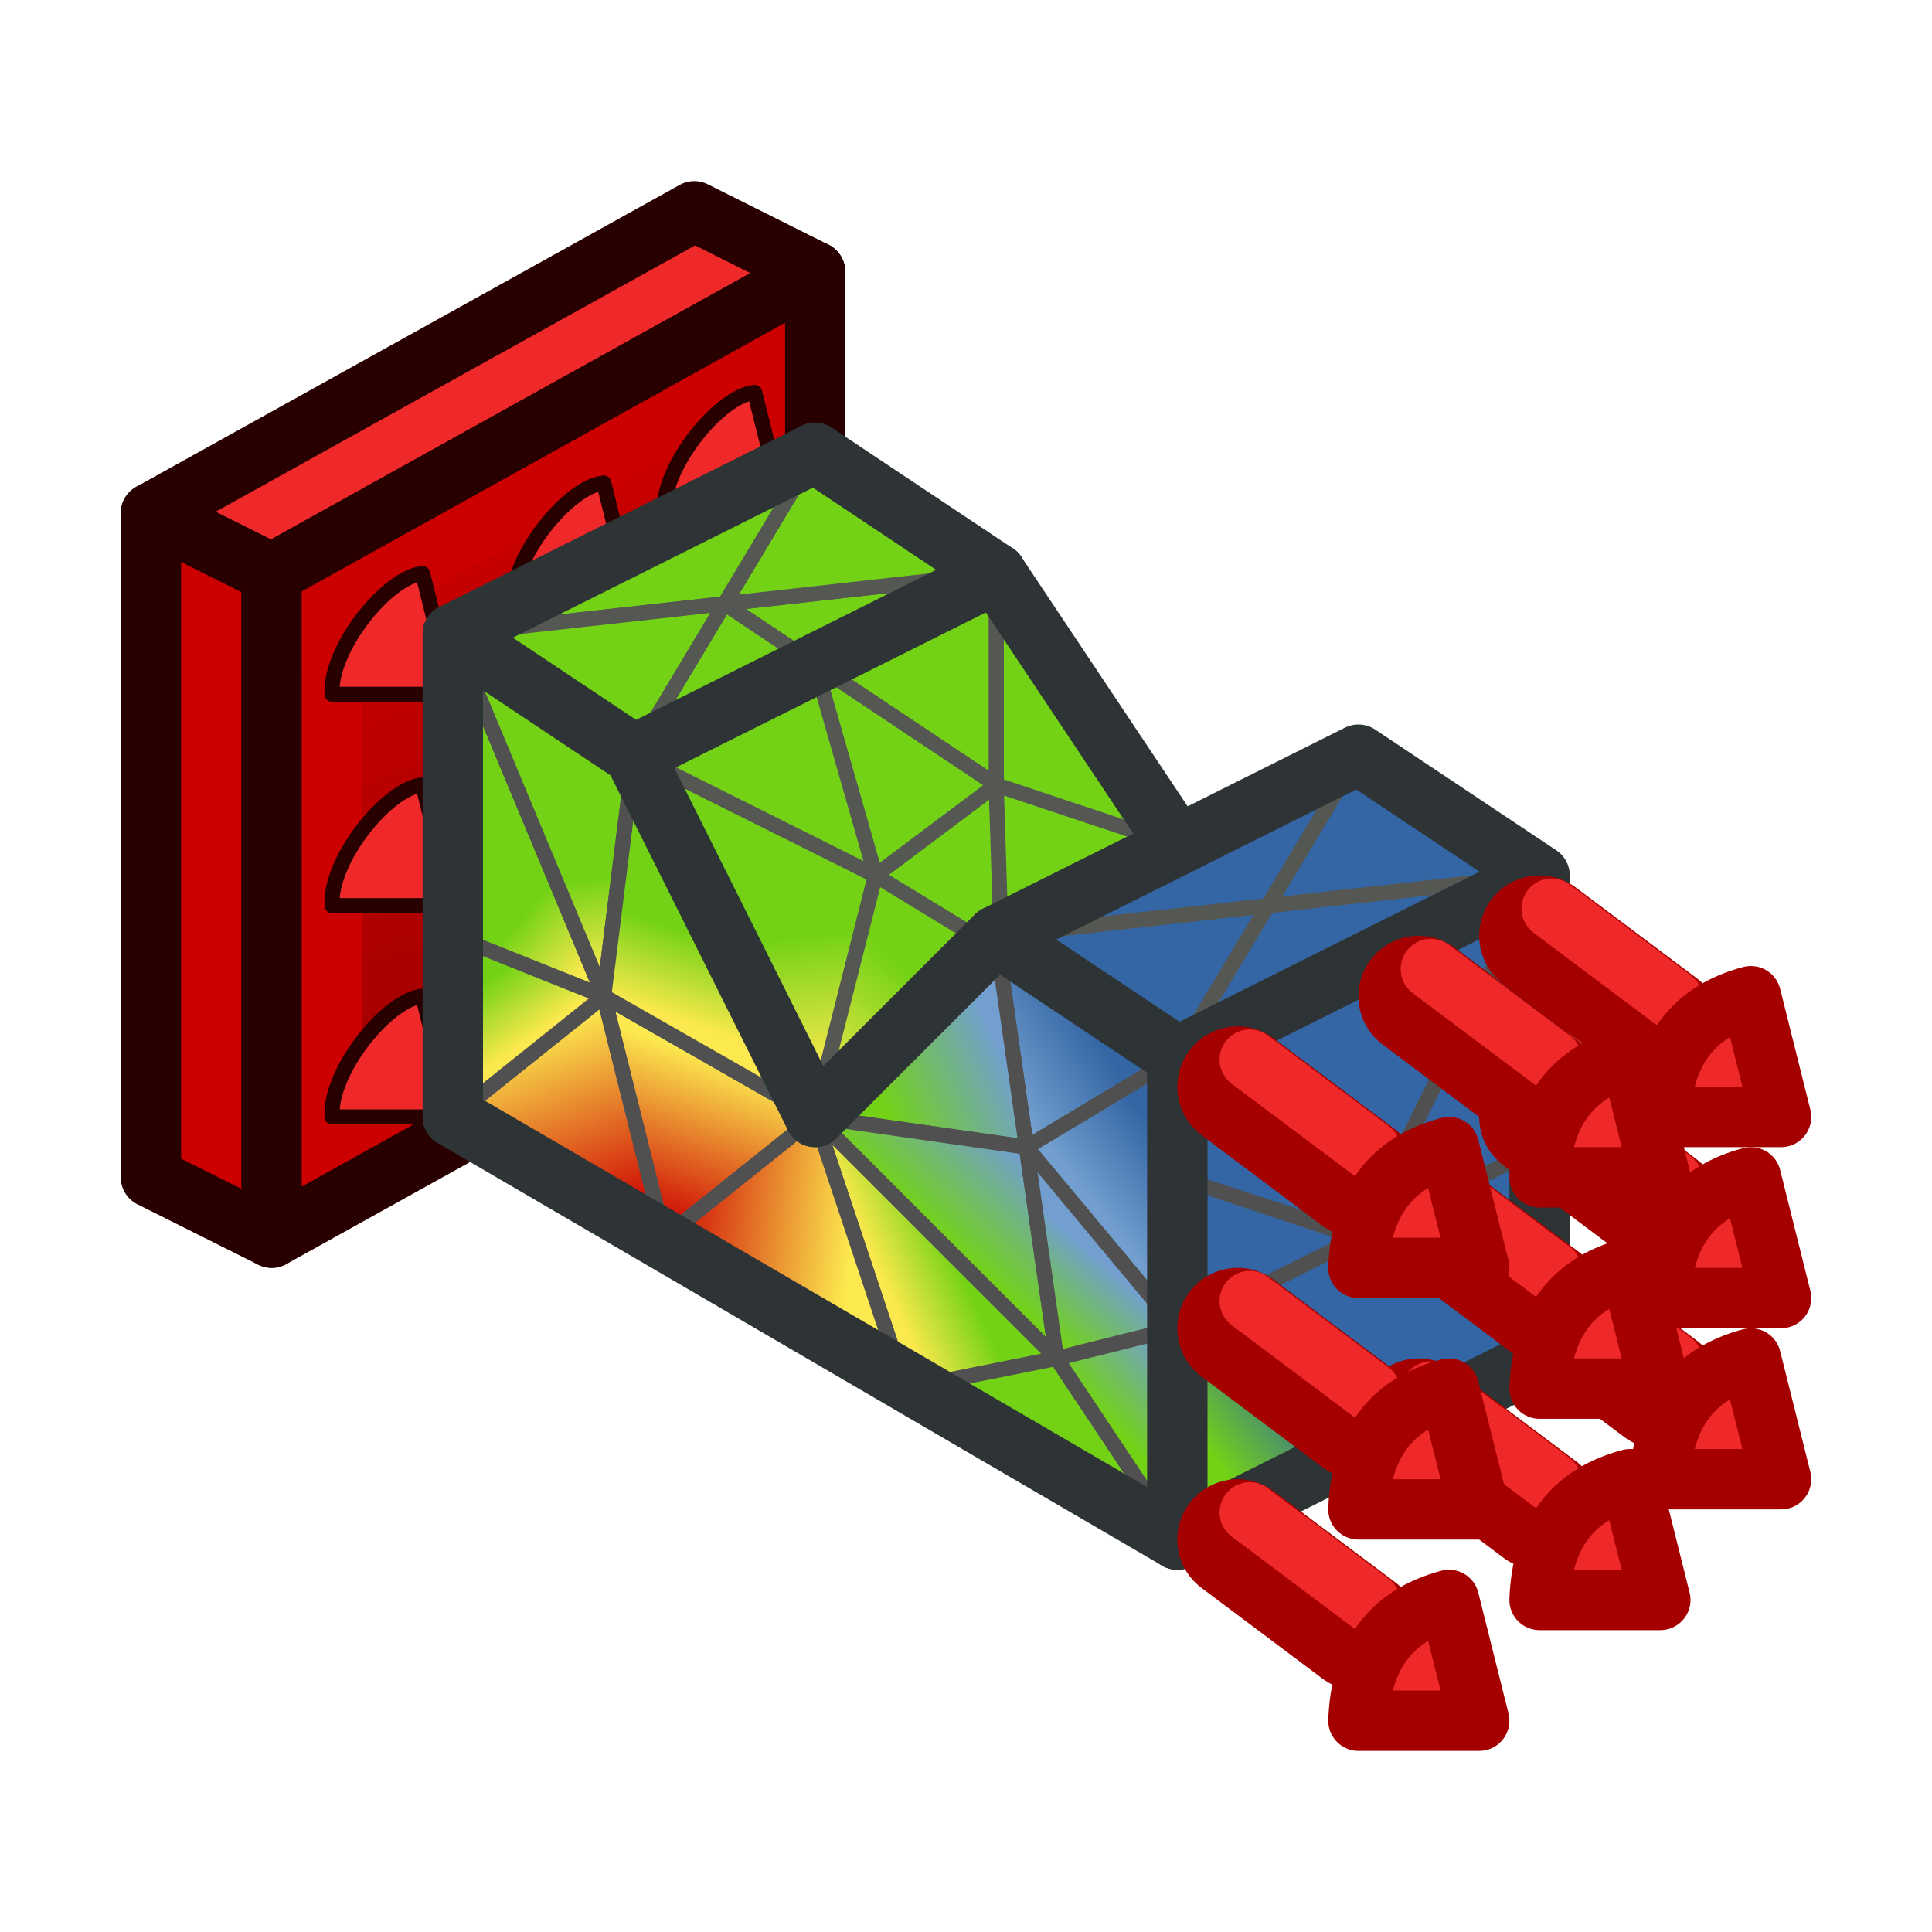 <?xml version="1.0" encoding="UTF-8" standalone="no"?>
<!-- Created with Inkscape (http://www.inkscape.org/) -->
<svg xmlns:dc="http://purl.org/dc/elements/1.1/" xmlns:cc="http://creativecommons.org/ns#" xmlns:rdf="http://www.w3.org/1999/02/22-rdf-syntax-ns#" xmlns:svg="http://www.w3.org/2000/svg" xmlns="http://www.w3.org/2000/svg" xmlns:xlink="http://www.w3.org/1999/xlink" xmlns:sodipodi="http://sodipodi.sourceforge.net/DTD/sodipodi-0.dtd" xmlns:inkscape="http://www.inkscape.org/namespaces/inkscape" width="64px" height="64px" id="svg2816" version="1.1" inkscape:version="0.48.5 r10040" sodipodi:docname="preferences-fem.svg">
  <defs id="defs2818">
    <linearGradient inkscape:collect="always" id="linearGradient4114">
      <stop style="stop-color:#a40000;stop-opacity:1;" offset="0" id="stop4116"/>
      <stop style="stop-color:#cc0000;stop-opacity:1" offset="1" id="stop4118"/>
    </linearGradient>
    <linearGradient id="linearGradient3330" inkscape:collect="always">
      <stop id="stop3332" offset="0" style="stop-color:#729fcf;stop-opacity:1"/>
      <stop id="stop3334" offset="1" style="stop-color:#3465a4;stop-opacity:1"/>
    </linearGradient>
    <linearGradient inkscape:collect="always" id="linearGradient3324">
      <stop style="stop-color:#fce94f;stop-opacity:1" offset="0" id="stop3326"/>
      <stop style="stop-color:#73d216;stop-opacity:1" offset="1" id="stop3328"/>
    </linearGradient>
    <linearGradient inkscape:collect="always" id="linearGradient3318">
      <stop style="stop-color:#fce94f;stop-opacity:1" offset="0" id="stop3320"/>
      <stop style="stop-color:#73d216;stop-opacity:1" offset="1" id="stop3322"/>
    </linearGradient>
    <linearGradient inkscape:collect="always" id="linearGradient3312">
      <stop style="stop-color:#fce94f;stop-opacity:1" offset="0" id="stop3314"/>
      <stop style="stop-color:#73d216;stop-opacity:1" offset="1" id="stop3316"/>
    </linearGradient>
    <linearGradient inkscape:collect="always" id="linearGradient3306">
      <stop style="stop-color:#fce94f;stop-opacity:1" offset="0" id="stop3308"/>
      <stop style="stop-color:#73d216;stop-opacity:1" offset="1" id="stop3310"/>
    </linearGradient>
    <linearGradient inkscape:collect="always" id="linearGradient3300">
      <stop style="stop-color:#fce94f;stop-opacity:1" offset="0" id="stop3302"/>
      <stop style="stop-color:#73d216;stop-opacity:1" offset="1" id="stop3304"/>
    </linearGradient>
    <linearGradient inkscape:collect="always" id="linearGradient3294">
      <stop style="stop-color:#73d216;stop-opacity:1" offset="0" id="stop3296"/>
      <stop style="stop-color:#729fcf;stop-opacity:1" offset="1" id="stop3298"/>
    </linearGradient>
    <linearGradient inkscape:collect="always" id="linearGradient3288">
      <stop style="stop-color:#73d216;stop-opacity:1" offset="0" id="stop3290"/>
      <stop style="stop-color:#729fcf;stop-opacity:1" offset="1" id="stop3292"/>
    </linearGradient>
    <linearGradient inkscape:collect="always" id="linearGradient3282">
      <stop style="stop-color:#73d216;stop-opacity:1" offset="0" id="stop3284"/>
      <stop style="stop-color:#729fcf;stop-opacity:1" offset="1" id="stop3286"/>
    </linearGradient>
    <linearGradient inkscape:collect="always" id="linearGradient3276">
      <stop style="stop-color:#cc0000;stop-opacity:1" offset="0" id="stop3278"/>
      <stop style="stop-color:#fce94f;stop-opacity:1" offset="1" id="stop3280"/>
    </linearGradient>
    <linearGradient inkscape:collect="always" id="linearGradient3270">
      <stop style="stop-color:#cc0000;stop-opacity:1" offset="0" id="stop3272"/>
      <stop style="stop-color:#fce94f;stop-opacity:1" offset="1" id="stop3274"/>
    </linearGradient>
    <linearGradient inkscape:collect="always" id="linearGradient5722">
      <stop style="stop-color:#73d216;stop-opacity:1" offset="0" id="stop5724"/>
      <stop style="stop-color:#3465a4;stop-opacity:1" offset="1" id="stop5726"/>
    </linearGradient>
    <linearGradient id="linearGradient5676" inkscape:collect="always">
      <stop id="stop5678" offset="0" style="stop-color:#fce94f;stop-opacity:1"/>
      <stop id="stop5680" offset="1" style="stop-color:#73d216;stop-opacity:1"/>
    </linearGradient>
    <linearGradient inkscape:collect="always" id="linearGradient5652">
      <stop style="stop-color:#fce94f;stop-opacity:1" offset="0" id="stop5654"/>
      <stop style="stop-color:#73d216;stop-opacity:1" offset="1" id="stop5656"/>
    </linearGradient>
    <linearGradient id="linearGradient5646" inkscape:collect="always">
      <stop id="stop5648" offset="0" style="stop-color:#cc0000;stop-opacity:1"/>
      <stop id="stop5650" offset="1" style="stop-color:#fce94f;stop-opacity:1"/>
    </linearGradient>
    <linearGradient inkscape:collect="always" id="linearGradient5606">
      <stop style="stop-color:#729fcf;stop-opacity:1" offset="0" id="stop5608"/>
      <stop style="stop-color:#3465a4;stop-opacity:1" offset="1" id="stop5610"/>
    </linearGradient>
    <linearGradient id="linearGradient5576" inkscape:collect="always">
      <stop id="stop5578" offset="0" style="stop-color:#73d216;stop-opacity:1"/>
      <stop id="stop5580" offset="1" style="stop-color:#729fcf;stop-opacity:1"/>
    </linearGradient>
    <linearGradient inkscape:collect="always" id="linearGradient2269">
      <stop style="stop-color:#000000;stop-opacity:1;" offset="0" id="stop5538"/>
      <stop style="stop-color:#000000;stop-opacity:0;" offset="1" id="stop5540"/>
    </linearGradient>
    <radialGradient r="18.062" fy="41.625" fx="25.188" cy="41.625" cx="25.188" gradientTransform="matrix(1.199,0,0,0.187,9.603,47.497)" gradientUnits="userSpaceOnUse" id="radialGradient3049" xlink:href="#linearGradient2269" inkscape:collect="always"/>
    <linearGradient inkscape:collect="always" xlink:href="#linearGradient3276" id="linearGradient5550" x1="19.728" y1="38.574" x2="21.638" y2="33.098" gradientUnits="userSpaceOnUse" gradientTransform="translate(2,2)"/>
    <linearGradient inkscape:collect="always" xlink:href="#linearGradient3270" id="linearGradient5558" x1="19.145" y1="38.214" x2="16.814" y2="31.731" gradientUnits="userSpaceOnUse" gradientTransform="translate(2,2)"/>
    <linearGradient inkscape:collect="always" xlink:href="#linearGradient5646" id="linearGradient5566" x1="19.882" y1="38.503" x2="26.189" y2="39.197" gradientUnits="userSpaceOnUse" gradientTransform="translate(2,2)"/>
    <linearGradient inkscape:collect="always" xlink:href="#linearGradient3294" id="linearGradient5574" x1="29.108" y1="38.921" x2="31.673" y2="36.145" gradientUnits="userSpaceOnUse" gradientTransform="translate(2,2)"/>
    <linearGradient inkscape:collect="always" xlink:href="#linearGradient3288" id="linearGradient5588" x1="32.312" y1="41.79" x2="34.24" y2="39.562" gradientUnits="userSpaceOnUse" gradientTransform="translate(2,2)"/>
    <linearGradient inkscape:collect="always" xlink:href="#linearGradient3282" id="linearGradient5596" x1="34.102" y1="44.437" x2="36.356" y2="42.322" gradientUnits="userSpaceOnUse" gradientTransform="translate(2,2)"/>
    <linearGradient inkscape:collect="always" xlink:href="#linearGradient5576" id="linearGradient5604" x1="27.346" y1="34.844" x2="31.261" y2="32.981" gradientUnits="userSpaceOnUse" gradientTransform="translate(2,2)"/>
    <linearGradient inkscape:collect="always" xlink:href="#linearGradient5606" id="linearGradient5612" x1="31.98" y1="35.084" x2="34.97" y2="33.275" gradientUnits="userSpaceOnUse" gradientTransform="translate(2,2)"/>
    <linearGradient inkscape:collect="always" xlink:href="#linearGradient3330" id="linearGradient5620" x1="33.611" y1="37.152" x2="36.116" y2="35.176" gradientUnits="userSpaceOnUse" gradientTransform="translate(2,2)"/>
    <linearGradient inkscape:collect="always" xlink:href="#linearGradient5652" id="linearGradient5658" x1="27.154" y1="40.265" x2="29.433" y2="39.228" gradientUnits="userSpaceOnUse" gradientTransform="translate(2,2)"/>
    <linearGradient inkscape:collect="always" xlink:href="#linearGradient3300" id="linearGradient5666" x1="19.642" y1="31.542" x2="20.563" y2="28.802" gradientUnits="userSpaceOnUse" gradientTransform="translate(2,2)"/>
    <linearGradient inkscape:collect="always" xlink:href="#linearGradient3312" id="linearGradient5674" x1="17.049" y1="30.557" x2="15.03" y2="28.667" gradientUnits="userSpaceOnUse" gradientTransform="translate(2,2)"/>
    <linearGradient inkscape:collect="always" xlink:href="#linearGradient3318" id="linearGradient5688" x1="15.842" y1="32.224" x2="14.456" y2="30.274" gradientUnits="userSpaceOnUse" gradientTransform="translate(2,2)"/>
    <linearGradient inkscape:collect="always" xlink:href="#linearGradient3306" id="linearGradient5696" x1="17.667" y1="30.244" x2="17.149" y2="27.201" gradientUnits="userSpaceOnUse" gradientTransform="translate(2,2)"/>
    <linearGradient inkscape:collect="always" xlink:href="#linearGradient5676" id="linearGradient5704" x1="24.721" y1="33.487" x2="24.214" y2="29.059" gradientUnits="userSpaceOnUse" gradientTransform="translate(2,2)"/>
    <linearGradient inkscape:collect="always" xlink:href="#linearGradient3324" id="linearGradient5712" x1="24.753" y1="33.891" x2="28.001" y2="30.133" gradientUnits="userSpaceOnUse" gradientTransform="translate(2,2)"/>
    <linearGradient inkscape:collect="always" xlink:href="#linearGradient5722" id="linearGradient5720" x1="37.336" y1="45.2" x2="40.382" y2="42.78" gradientUnits="userSpaceOnUse" gradientTransform="translate(2,2)"/>
    <linearGradient inkscape:collect="always" xlink:href="#linearGradient4114" id="linearGradient4120" x1="-46" y1="30" x2="-52" y2="14" gradientUnits="userSpaceOnUse" gradientTransform="translate(68,2)"/>
  </defs>
  <sodipodi:namedview id="base" pagecolor="#ffffff" bordercolor="#666666" borderopacity="1.0" inkscape:pageopacity="0.0" inkscape:pageshadow="2" inkscape:zoom="5.412863" inkscape:cx="-0.35072384" inkscape:cy="36.567778" inkscape:current-layer="layer1" showgrid="true" inkscape:document-units="px" inkscape:grid-bbox="true" inkscape:window-width="1600" inkscape:window-height="837" inkscape:window-x="0" inkscape:window-y="27" inkscape:window-maximized="1">
    <inkscape:grid empspacing="2" visible="true" enabled="true" snapvisiblegridlinesonly="true" type="xygrid" id="grid3336"/>
  </sodipodi:namedview>
  <g id="layer1" inkscape:label="Layer 1" inkscape:groupmode="layer" style="display:inline">
    <g inkscape:groupmode="layer" id="layer2" inkscape:label="Plate" style="display:inline">
      <path style="fill:#ef2929;stroke:#280000;stroke-width:2;stroke-linecap:butt;stroke-linejoin:round;stroke-opacity:1" d="M 5,17 9,19 27,9 23,7 z" id="path4106" inkscape:connector-curvature="0"/>
      <path style="fill:#cc0000;stroke:#280000;stroke-width:2;stroke-linecap:butt;stroke-linejoin:round;stroke-opacity:1" d="M 5,17 9,19 9,41 5,39 z" id="path4108" inkscape:connector-curvature="0"/>
      <path style="fill:url(#linearGradient4120);fill-opacity:1;stroke:#280000;stroke-width:2;stroke-linecap:butt;stroke-linejoin:round;stroke-opacity:1" d="M 9,41 27,31 27,9 9,19 z" id="path4110" inkscape:connector-curvature="0"/>
      <path style="fill:none;stroke:#cc0000;stroke-width:2;stroke-linecap:butt;stroke-linejoin:miter;stroke-opacity:1" d="m 11,20.2 14,-7.8 0,17.4 -14,7.8 z" id="path4112" inkscape:connector-curvature="0" sodipodi:nodetypes="ccccc"/>
      <path style="fill:#ef2929;stroke:#280000;stroke-width:0.5;stroke-linecap:butt;stroke-linejoin:round;stroke-opacity:1" d="m 14,19 1,4 -4,0 c -0.089,-1.526 1.837,-3.898 3,-4 z" id="path4122" inkscape:connector-curvature="0" sodipodi:nodetypes="cccc"/>
      <path style="fill:#ef2929;stroke:#280000;stroke-width:0.5;stroke-linecap:butt;stroke-linejoin:round;stroke-opacity:1;display:inline" d="m 20,16 1,4 -4,0 c -0.089,-1.526 1.837,-3.898 3,-4 z" id="path4122-3" inkscape:connector-curvature="0" sodipodi:nodetypes="cccc"/>
      <path style="fill:#ef2929;stroke:#280000;stroke-width:0.5;stroke-linecap:butt;stroke-linejoin:round;stroke-opacity:1;display:inline" d="m 25,13 1,4 -4,0 c -0.089,-1.526 1.837,-3.898 3,-4 z" id="path4122-6" inkscape:connector-curvature="0" sodipodi:nodetypes="cccc"/>
      <path style="fill:#ef2929;stroke:#280000;stroke-width:0.5;stroke-linecap:butt;stroke-linejoin:round;stroke-opacity:1;display:inline" d="m 14,26 1,4 -4,0 c -0.089,-1.526 1.837,-3.898 3,-4 z" id="path4122-7" inkscape:connector-curvature="0" sodipodi:nodetypes="cccc"/>
      <path style="fill:#ef2929;stroke:#280000;stroke-width:1px;stroke-linecap:butt;stroke-linejoin:round;stroke-opacity:1;display:inline" d="m 20,23 1,4 -4,0 c -0.089,-1.526 1.837,-3.898 3,-4 z" id="path4122-3-5" inkscape:connector-curvature="0" sodipodi:nodetypes="cccc"/>
      <path style="fill:#ef2929;stroke:#280000;stroke-width:1px;stroke-linecap:butt;stroke-linejoin:round;stroke-opacity:1;display:inline" d="m 25,20 1,4 -4,0 c -0.089,-1.526 1.837,-3.898 3,-4 z" id="path4122-6-3" inkscape:connector-curvature="0" sodipodi:nodetypes="cccc"/>
      <path style="fill:#ef2929;stroke:#280000;stroke-width:0.5;stroke-linecap:butt;stroke-linejoin:round;stroke-opacity:1;display:inline" d="m 14,33 1,4 -4,0 c -0.089,-1.526 1.837,-3.898 3,-4 z" id="path4122-5" inkscape:connector-curvature="0" sodipodi:nodetypes="cccc"/>
      <path style="fill:#ef2929;stroke:#280000;stroke-width:1px;stroke-linecap:butt;stroke-linejoin:round;stroke-opacity:1;display:inline" d="m 20,30 1,4 -4,0 c -0.089,-1.526 1.837,-3.898 3,-4 z" id="path4122-3-6" inkscape:connector-curvature="0" sodipodi:nodetypes="cccc"/>
      <path style="fill:#ef2929;stroke:#280000;stroke-width:1px;stroke-linecap:butt;stroke-linejoin:round;stroke-opacity:1;display:inline" d="m 25,27 1,4 -4,0 c -0.089,-1.526 1.837,-3.898 3,-4 z" id="path4122-6-2" inkscape:connector-curvature="0" sodipodi:nodetypes="cccc"/>
    </g>
    <g inkscape:groupmode="layer" id="layer4" inkscape:label="Block" style="display:inline"/>
    <g inkscape:groupmode="layer" id="layer6" inkscape:label="Stress" style="display:inline">
      <path style="color:#000000;fill:#3465a4;fill-opacity:1;fill-rule:nonzero;stroke:#555753;stroke-width:0.5;stroke-linecap:round;stroke-linejoin:round;stroke-miterlimit:4;stroke-opacity:1;stroke-dasharray:none;marker:none;visibility:visible;display:inline;overflow:visible;enable-background:accumulate" d="m 33,31 9,-1 -3,5 z" id="path4836" inkscape:connector-curvature="0" sodipodi:nodetypes="cccc"/>
      <path style="color:#000000;fill:#3465a4;fill-opacity:1;fill-rule:nonzero;stroke:#555753;stroke-width:0.5;stroke-linecap:round;stroke-linejoin:round;stroke-miterlimit:4;stroke-opacity:1;stroke-dasharray:none;marker:none;visibility:visible;display:inline;overflow:visible;enable-background:accumulate" d="m 42,30 9,-1 -12,6 z" id="path4838" inkscape:connector-curvature="0" sodipodi:nodetypes="cccc"/>
      <path style="color:#000000;fill:#3465a4;fill-opacity:1;fill-rule:nonzero;stroke:#555753;stroke-width:0.5;stroke-linecap:round;stroke-linejoin:round;stroke-miterlimit:4;stroke-opacity:1;stroke-dasharray:none;marker:none;visibility:visible;display:inline;overflow:visible;enable-background:accumulate" d="m 42,30 3,-5 6,4 z" id="path4840" inkscape:connector-curvature="0" sodipodi:nodetypes="cccc"/>
      <path style="color:#000000;fill:#3465a4;fill-opacity:1;fill-rule:nonzero;stroke:#555753;stroke-width:0.5;stroke-linecap:round;stroke-linejoin:round;stroke-miterlimit:4;stroke-opacity:1;stroke-dasharray:none;marker:none;visibility:visible;display:inline;overflow:visible;enable-background:accumulate" d="m 45,25 -3,5 -9,1 z" id="path4842" inkscape:connector-curvature="0" sodipodi:nodetypes="cccc"/>
      <path style="color:#000000;fill:#3465a4;fill-opacity:1;fill-rule:nonzero;stroke:#505050;stroke-width:0.5;stroke-linecap:round;stroke-linejoin:round;stroke-miterlimit:4;stroke-opacity:1;stroke-dasharray:none;marker:none;visibility:visible;display:inline;overflow:visible;enable-background:accumulate" d="M 39,35 51,29 45,41 z" id="path4844" inkscape:connector-curvature="0" sodipodi:nodetypes="cccc"/>
      <path style="color:#000000;fill:#3465a4;fill-opacity:1;fill-rule:nonzero;stroke:#505050;stroke-width:0.5;stroke-linecap:round;stroke-linejoin:round;stroke-miterlimit:4;stroke-opacity:1;stroke-dasharray:none;marker:none;visibility:visible;display:inline;overflow:visible;enable-background:accumulate" d="M 38.83,38.965 39,35 l 5.993,5.948 z" id="path4846" inkscape:connector-curvature="0" sodipodi:nodetypes="cccc"/>
      <path style="color:#000000;fill:url(#linearGradient5620);fill-opacity:1;fill-rule:nonzero;stroke:#505050;stroke-width:0.5;stroke-linecap:round;stroke-linejoin:round;stroke-miterlimit:4;stroke-opacity:1;stroke-dasharray:none;marker:none;visibility:visible;display:inline;overflow:visible;enable-background:accumulate" d="m 34,38 5,-3 0,9 z" id="path4848" inkscape:connector-curvature="0" sodipodi:nodetypes="cccc"/>
      <path style="color:#000000;fill:url(#linearGradient5612);fill-opacity:1;fill-rule:nonzero;stroke:#505050;stroke-width:0.5;stroke-linecap:round;stroke-linejoin:round;stroke-miterlimit:4;stroke-opacity:1;stroke-dasharray:none;marker:none;visibility:visible;display:inline;overflow:visible;enable-background:accumulate" d="m 33,31 6,4 -5,3 z" id="path4850" inkscape:connector-curvature="0" sodipodi:nodetypes="cccc"/>
      <path style="color:#000000;fill:url(#linearGradient5604);fill-opacity:1;fill-rule:nonzero;stroke:#505050;stroke-width:0.5;stroke-linecap:round;stroke-linejoin:round;stroke-miterlimit:4;stroke-opacity:1;stroke-dasharray:none;marker:none;visibility:visible;display:inline;overflow:visible;enable-background:accumulate" d="m 27,37 6,-6 1,7 z" id="path4852" inkscape:connector-curvature="0" sodipodi:nodetypes="cccc"/>
      <path style="color:#000000;fill:url(#linearGradient5574);fill-opacity:1;fill-rule:nonzero;stroke:#505050;stroke-width:0.5;stroke-linecap:round;stroke-linejoin:round;stroke-miterlimit:4;stroke-opacity:1;stroke-dasharray:none;marker:none;visibility:visible;display:inline;overflow:visible;enable-background:accumulate" d="m 27,37 7,1 1,7 z" id="path4854" inkscape:connector-curvature="0" sodipodi:nodetypes="cccc"/>
      <path style="color:#000000;fill:url(#linearGradient5588);fill-opacity:1;fill-rule:nonzero;stroke:#505050;stroke-width:0.5;stroke-linecap:round;stroke-linejoin:round;stroke-miterlimit:4;stroke-opacity:1;stroke-dasharray:none;marker:none;visibility:visible;display:inline;overflow:visible;enable-background:accumulate" d="m 34,38 5,6 -4,1 z" id="path4856" inkscape:connector-curvature="0" sodipodi:nodetypes="cccc"/>
      <path style="color:#000000;fill:url(#linearGradient5658);fill-opacity:1;fill-rule:nonzero;stroke:#505050;stroke-width:0.5;stroke-linecap:round;stroke-linejoin:round;stroke-miterlimit:4;stroke-opacity:1;stroke-dasharray:none;marker:none;visibility:visible;display:inline;overflow:visible;enable-background:accumulate" d="m 27,37 8,8 -5,1 z" id="path4858" inkscape:connector-curvature="0" sodipodi:nodetypes="cccc"/>
      <path style="color:#000000;fill:#73d216;fill-opacity:1;fill-rule:nonzero;stroke:#505050;stroke-width:0.5;stroke-linecap:round;stroke-linejoin:round;stroke-miterlimit:4;stroke-opacity:1;stroke-dasharray:none;marker:none;visibility:visible;display:inline;overflow:visible;enable-background:accumulate" d="m 30,46 5,-1 4,6 z" id="path4860" inkscape:connector-curvature="0" sodipodi:nodetypes="cccc"/>
      <path style="color:#000000;fill:url(#linearGradient5596);fill-opacity:1;fill-rule:nonzero;stroke:#505050;stroke-width:0.5;stroke-linecap:round;stroke-linejoin:round;stroke-miterlimit:4;stroke-opacity:1;stroke-dasharray:none;marker:none;visibility:visible;display:inline;overflow:visible;enable-background:accumulate" d="m 35,45 4,-1 0,7 z" id="path4862" inkscape:connector-curvature="0" sodipodi:nodetypes="cccc"/>
      <path style="color:#000000;fill:#3465a4;fill-opacity:1;fill-rule:nonzero;stroke:#505050;stroke-width:0.5;stroke-linecap:round;stroke-linejoin:round;stroke-miterlimit:4;stroke-opacity:1;stroke-dasharray:none;marker:none;visibility:visible;display:inline;overflow:visible;enable-background:accumulate" d="m 39,39 6,2 -6,3 z" id="path4864" inkscape:connector-curvature="0" sodipodi:nodetypes="cccc"/>
      <path style="color:#000000;fill:url(#linearGradient5720);fill-opacity:1;fill-rule:nonzero;stroke:#505050;stroke-width:0.5;stroke-linecap:round;stroke-linejoin:round;stroke-miterlimit:4;stroke-opacity:1;stroke-dasharray:none;marker:none;visibility:visible;display:inline;overflow:visible;enable-background:accumulate" d="m 39,44 12,-6 0,7 -12,6 z" id="path4866" inkscape:connector-curvature="0" sodipodi:nodetypes="ccccc"/>
      <path style="color:#000000;fill:#3465a4;fill-opacity:1;fill-rule:nonzero;stroke:#505050;stroke-width:0.5;stroke-linecap:round;stroke-linejoin:round;stroke-miterlimit:4;stroke-opacity:1;stroke-dasharray:none;marker:none;visibility:visible;display:inline;overflow:visible;enable-background:accumulate" d="m 51,29 0,9 -6,3 z" id="path4868" inkscape:connector-curvature="0" sodipodi:nodetypes="cccc"/>
      <path style="color:#000000;fill:url(#linearGradient5566);fill-opacity:1;fill-rule:nonzero;stroke:#505050;stroke-width:0.5;stroke-linecap:round;stroke-linejoin:round;stroke-miterlimit:4;stroke-opacity:1;stroke-dasharray:none;marker:none;visibility:visible;display:inline;overflow:visible;enable-background:accumulate" d="m 22,41 5,-4 3,9 z" id="path4870" inkscape:connector-curvature="0" sodipodi:nodetypes="cccc"/>
      <path style="color:#000000;fill:url(#linearGradient5550);fill-opacity:1;fill-rule:nonzero;stroke:#505050;stroke-width:0.5;stroke-linecap:round;stroke-linejoin:round;stroke-miterlimit:4;stroke-opacity:1;stroke-dasharray:none;marker:none;visibility:visible;display:inline;overflow:visible;enable-background:accumulate" d="m 20,33 7,4 -5,4 z" id="path4872" inkscape:connector-curvature="0" sodipodi:nodetypes="cccc"/>
      <path style="color:#000000;fill:url(#linearGradient5558);fill-opacity:1;fill-rule:nonzero;stroke:#505050;stroke-width:0.5;stroke-linecap:round;stroke-linejoin:round;stroke-miterlimit:4;stroke-opacity:1;stroke-dasharray:none;marker:none;visibility:visible;display:inline;overflow:visible;enable-background:accumulate" d="m 15,37 5,-4 2,8 z" id="path4874" inkscape:connector-curvature="0" sodipodi:nodetypes="cccc"/>
      <path style="color:#000000;fill:url(#linearGradient5688);fill-opacity:1;fill-rule:nonzero;stroke:#505050;stroke-width:0.5;stroke-linecap:round;stroke-linejoin:round;stroke-miterlimit:4;stroke-opacity:1;stroke-dasharray:none;marker:none;visibility:visible;display:inline;overflow:visible;enable-background:accumulate" d="m 15,31 5,2 -5,4 z" id="path4876" inkscape:connector-curvature="0" sodipodi:nodetypes="cccc"/>
      <path style="color:#000000;fill:url(#linearGradient5674);fill-opacity:1;fill-rule:nonzero;stroke:#505050;stroke-width:0.5;stroke-linecap:round;stroke-linejoin:round;stroke-miterlimit:4;stroke-opacity:1;stroke-dasharray:none;marker:none;visibility:visible;display:inline;overflow:visible;enable-background:accumulate" d="m 15,31 0,-10 5,12 z" id="path4878" inkscape:connector-curvature="0" sodipodi:nodetypes="cccc"/>
      <path style="color:#000000;fill:url(#linearGradient5696);fill-opacity:1;fill-rule:nonzero;stroke:#505050;stroke-width:0.5;stroke-linecap:round;stroke-linejoin:round;stroke-miterlimit:4;stroke-opacity:1;stroke-dasharray:none;marker:none;visibility:visible;display:inline;overflow:visible;enable-background:accumulate" d="m 15,21 6,4 -1,8 z" id="path4880" inkscape:connector-curvature="0" sodipodi:nodetypes="cccc"/>
      <path style="color:#000000;fill:url(#linearGradient5666);fill-opacity:1;fill-rule:nonzero;stroke:#505050;stroke-width:0.5;stroke-linecap:round;stroke-linejoin:round;stroke-miterlimit:4;stroke-opacity:1;stroke-dasharray:none;marker:none;visibility:visible;display:inline;overflow:visible;enable-background:accumulate" d="m 20,33 1,-8 6,12 0,0 z" id="path4882" inkscape:connector-curvature="0" sodipodi:nodetypes="ccccc"/>
      <path style="color:#000000;fill:url(#linearGradient5704);fill-opacity:1;fill-rule:nonzero;stroke:#555753;stroke-width:0.5;stroke-linecap:round;stroke-linejoin:round;stroke-miterlimit:4;stroke-opacity:1;stroke-dasharray:none;marker:none;visibility:visible;display:inline;overflow:visible;enable-background:accumulate" d="m 21,25 8,4 -2,8 z" id="path4884" inkscape:connector-curvature="0" sodipodi:nodetypes="cccc"/>
      <path style="color:#000000;fill:url(#linearGradient5712);fill-opacity:1;fill-rule:nonzero;stroke:#555753;stroke-width:0.5;stroke-linecap:round;stroke-linejoin:round;stroke-miterlimit:4;stroke-opacity:1;stroke-dasharray:none;marker:none;visibility:visible;display:inline;overflow:visible;enable-background:accumulate" d="M 27.237,35.942 29,29 l 4,2 z" id="path4886" inkscape:connector-curvature="0" sodipodi:nodetypes="cccc"/>
      <path style="color:#000000;fill:#73d216;fill-opacity:1;fill-rule:nonzero;stroke:#555753;stroke-width:0.5;stroke-linecap:round;stroke-linejoin:round;stroke-miterlimit:4;stroke-opacity:1;stroke-dasharray:none;marker:none;visibility:visible;display:inline;overflow:visible;enable-background:accumulate" d="m 29,29 4,-3 0.238,5.583 z" id="path4888" inkscape:connector-curvature="0" sodipodi:nodetypes="cccc"/>
      <path style="color:#000000;fill:#73d216;fill-opacity:1;fill-rule:nonzero;stroke:#555753;stroke-width:0.5;stroke-linecap:round;stroke-linejoin:round;stroke-miterlimit:4;stroke-opacity:1;stroke-dasharray:none;marker:none;visibility:visible;display:inline;overflow:visible;enable-background:accumulate" d="m 33,26 6,2 -5.819,3.724 z" id="path4890" inkscape:connector-curvature="0" sodipodi:nodetypes="cccc"/>
      <path style="color:#000000;fill:#73d216;fill-opacity:1;fill-rule:nonzero;stroke:#555753;stroke-width:0.5;stroke-linecap:round;stroke-linejoin:round;stroke-miterlimit:4;stroke-opacity:1;stroke-dasharray:none;marker:none;visibility:visible;display:inline;overflow:visible;enable-background:accumulate" d="m 33,26 0,-7 6,9 z" id="path4892" inkscape:connector-curvature="0" sodipodi:nodetypes="cccc"/>
      <path style="color:#000000;fill:#73d216;fill-opacity:1;fill-rule:nonzero;stroke:#555753;stroke-width:0.5;stroke-linecap:round;stroke-linejoin:round;stroke-miterlimit:4;stroke-opacity:1;stroke-dasharray:none;marker:none;visibility:visible;display:inline;overflow:visible;enable-background:accumulate" d="m 27,22 6,-3 0,7 z" id="path4894" inkscape:connector-curvature="0" sodipodi:nodetypes="cccc"/>
      <path style="color:#000000;fill:#73d216;fill-opacity:1;fill-rule:nonzero;stroke:#555753;stroke-width:0.5;marker:none;visibility:visible;display:inline;overflow:visible;enable-background:accumulate" d="m 27,22 6,4 -4,3 z" id="path4896" inkscape:connector-curvature="0" sodipodi:nodetypes="cccc"/>
      <path style="color:#000000;fill:#73d216;fill-opacity:1;fill-rule:nonzero;stroke:#555753;stroke-width:0.5;stroke-linecap:round;stroke-linejoin:round;stroke-miterlimit:4;stroke-opacity:1;stroke-dasharray:none;marker:none;visibility:visible;display:inline;overflow:visible;enable-background:accumulate" d="m 21,25 6,-3 2,7 z" id="path4898" inkscape:connector-curvature="0" sodipodi:nodetypes="cccc"/>
      <path style="color:#000000;fill:#73d216;fill-opacity:1;fill-rule:nonzero;stroke:#555753;stroke-width:0.5;stroke-linecap:round;stroke-linejoin:round;stroke-miterlimit:4;stroke-opacity:1;stroke-dasharray:none;marker:none;visibility:visible;display:inline;overflow:visible;enable-background:accumulate" d="m 24,20 9,-1 -6,3 z" id="path4900" inkscape:connector-curvature="0" sodipodi:nodetypes="cccc"/>
      <path style="color:#000000;fill:#73d216;fill-opacity:1;fill-rule:nonzero;stroke:#555753;stroke-width:0.5;stroke-linecap:round;stroke-linejoin:round;stroke-miterlimit:4;stroke-opacity:1;stroke-dasharray:none;marker:none;visibility:visible;display:inline;overflow:visible;enable-background:accumulate" d="m 27,15 6,4 -9,1 z" id="path4902" inkscape:connector-curvature="0" sodipodi:nodetypes="cccc"/>
      <path style="color:#000000;fill:#73d216;fill-opacity:1;fill-rule:nonzero;stroke:#555753;stroke-width:0.5;stroke-linecap:round;stroke-linejoin:round;stroke-miterlimit:4;stroke-opacity:1;stroke-dasharray:none;marker:none;visibility:visible;display:inline;overflow:visible;enable-background:accumulate" d="m 27,15 -3,5 -9,1 z" id="path4904" inkscape:connector-curvature="0" sodipodi:nodetypes="cccc"/>
      <path style="color:#000000;fill:#73d216;fill-opacity:1;fill-rule:nonzero;stroke:#555753;stroke-width:0.5;stroke-linecap:round;stroke-linejoin:round;stroke-miterlimit:4;stroke-opacity:1;stroke-dasharray:none;marker:none;visibility:visible;display:inline;overflow:visible;enable-background:accumulate" d="m 21,25 3,-5 3,2 z" id="path4906" inkscape:connector-curvature="0" sodipodi:nodetypes="cccc"/>
      <path style="color:#000000;fill:#73d216;fill-opacity:1;fill-rule:nonzero;stroke:#555753;stroke-width:0.5;stroke-linecap:round;stroke-linejoin:round;stroke-miterlimit:4;stroke-opacity:1;stroke-dasharray:none;marker:none;visibility:visible;display:inline;overflow:visible;enable-background:accumulate" d="m 15,21 9,-1 -3,5 z" id="path4908" inkscape:connector-curvature="0" sodipodi:nodetypes="cccc"/>
    </g>
    <g inkscape:groupmode="layer" id="layer5" inkscape:label="Mesh" style="display:inline"/>
    <g inkscape:groupmode="layer" id="layer7" inkscape:label="Block Frame" style="display:inline">
      <path style="fill:none;stroke:#2e3436;stroke-width:2;stroke-linecap:round;stroke-linejoin:round;stroke-miterlimit:4;stroke-opacity:1;stroke-dasharray:none;display:inline" d="m 15,21 0,16" id="path3100" inkscape:connector-curvature="0" sodipodi:nodetypes="cc"/>
      <path style="fill:none;stroke:#2e3436;stroke-width:2;stroke-linecap:round;stroke-linejoin:round;stroke-miterlimit:4;stroke-opacity:1;stroke-dasharray:none;display:inline" d="m 45,25 -12,6 6,4 12,-6 z m 6,4 0,14 z" id="path3108" inkscape:connector-curvature="0" sodipodi:nodetypes="cccccccc"/>
      <path style="fill:none;stroke:#2e3436;stroke-width:2;stroke-linecap:round;stroke-linejoin:round;stroke-miterlimit:4;stroke-opacity:1;stroke-dasharray:none;display:inline" d="M 39,51 51,45" id="path3114" inkscape:connector-curvature="0" sodipodi:nodetypes="cc"/>
      <path style="fill:none;stroke:#2e3436;stroke-width:2;stroke-linecap:round;stroke-linejoin:round;stroke-miterlimit:4;stroke-opacity:1;stroke-dasharray:none;display:inline" d="M 39,51 15,37" id="path3120" inkscape:connector-curvature="0" sodipodi:nodetypes="cc"/>
      <path style="fill:none;stroke:#2e3436;stroke-width:2;stroke-linecap:round;stroke-linejoin:round;stroke-miterlimit:4;stroke-opacity:1;stroke-dasharray:none;display:inline" d="m 15,21 6,4" id="path3122" inkscape:connector-curvature="0" sodipodi:nodetypes="cc"/>
      <path style="fill:none;stroke:#2e3436;stroke-width:2;stroke-linecap:round;stroke-linejoin:round;stroke-miterlimit:4;stroke-opacity:1;stroke-dasharray:none;display:inline" d="M 15,21 27,15" id="path3134" inkscape:connector-curvature="0" sodipodi:nodetypes="cc"/>
      <path style="fill:none;stroke:#2e3436;stroke-width:2;stroke-linecap:round;stroke-linejoin:round;stroke-miterlimit:4;stroke-opacity:1;stroke-dasharray:none;display:inline" d="M 33,19 27,15" id="path3136" inkscape:connector-curvature="0" sodipodi:nodetypes="cc"/>
      <path style="fill:none;stroke:#2e3436;stroke-width:2;stroke-linecap:round;stroke-linejoin:round;stroke-miterlimit:4;stroke-opacity:1;stroke-dasharray:none;display:inline" d="m 21,25 6,12" id="path3116" inkscape:connector-curvature="0" sodipodi:nodetypes="cc"/>
      <path style="fill:none;stroke:#2e3436;stroke-width:2;stroke-linecap:round;stroke-linejoin:round;stroke-miterlimit:4;stroke-opacity:1;stroke-dasharray:none;display:inline" d="m 33,31 -6,6" id="path3118" inkscape:connector-curvature="0" sodipodi:nodetypes="cc"/>
      <path style="fill:none;stroke:#2e3436;stroke-width:2;stroke-linecap:round;stroke-linejoin:round;stroke-miterlimit:4;stroke-opacity:1;stroke-dasharray:none;display:inline" d="M 39,51 39,35" id="path3126" inkscape:connector-curvature="0" sodipodi:nodetypes="cc"/>
      <path style="fill:none;stroke:#2e3436;stroke-width:2;stroke-linecap:round;stroke-linejoin:round;stroke-miterlimit:4;stroke-opacity:1;stroke-dasharray:none;display:inline" d="M 33,19 21,25" id="path3130" inkscape:connector-curvature="0" sodipodi:nodetypes="cc"/>
      <path style="fill:none;stroke:#2e3436;stroke-width:2;stroke-linecap:round;stroke-linejoin:round;stroke-miterlimit:4;stroke-opacity:1;stroke-dasharray:none;display:inline" d="m 33,19 6,9" id="path3106" inkscape:connector-curvature="0" sodipodi:nodetypes="cc"/>
    </g>
    <g inkscape:groupmode="layer" id="layer3" inkscape:label="Forces" style="display:inline">
      <g id="g4238" transform="translate(-12,30)">
        <path sodipodi:nodetypes="cc" inkscape:connector-curvature="0" id="path4187-9" d="m 53,21 4,3" style="fill:none;stroke:#a40000;stroke-width:4;stroke-linecap:round;stroke-linejoin:miter;stroke-opacity:1;display:inline"/>
        <path sodipodi:nodetypes="cc" inkscape:connector-curvature="0" id="path4187-9-1" d="m 53.4,20.1 4,3" style="fill:none;stroke:#ef2929;stroke-width:2;stroke-linecap:round;stroke-linejoin:miter;stroke-opacity:1;display:inline"/>
        <path sodipodi:nodetypes="cccc" inkscape:connector-curvature="0" id="path4185" d="m 61,27 -1,-4 c -1.911,0.509 -2.918,1.836 -3,4 z" style="fill:#ef2929;stroke:#a40000;stroke-width:2;stroke-linecap:butt;stroke-linejoin:round;stroke-opacity:1"/>
      </g>
      <g transform="translate(-6,26)" style="display:inline" id="g4238-2">
        <path sodipodi:nodetypes="cc" inkscape:connector-curvature="0" id="path4187-9-7" d="m 53,21 4,3" style="fill:none;stroke:#a40000;stroke-width:4;stroke-linecap:round;stroke-linejoin:miter;stroke-opacity:1;display:inline"/>
        <path sodipodi:nodetypes="cc" inkscape:connector-curvature="0" id="path4187-9-1-0" d="m 53.4,20.1 4,3" style="fill:none;stroke:#ef2929;stroke-width:2;stroke-linecap:round;stroke-linejoin:miter;stroke-opacity:1;display:inline"/>
        <path sodipodi:nodetypes="cccc" inkscape:connector-curvature="0" id="path4185-9" d="m 61,27 -1,-4 c -1.911,0.509 -2.918,1.836 -3,4 z" style="fill:#ef2929;stroke:#a40000;stroke-width:2;stroke-linecap:butt;stroke-linejoin:round;stroke-opacity:1"/>
      </g>
      <g transform="translate(-2,22)" style="display:inline" id="g4238-3">
        <path sodipodi:nodetypes="cc" inkscape:connector-curvature="0" id="path4187-9-6" d="m 53,21 4,3" style="fill:none;stroke:#a40000;stroke-width:4;stroke-linecap:round;stroke-linejoin:miter;stroke-opacity:1;display:inline"/>
        <path sodipodi:nodetypes="cc" inkscape:connector-curvature="0" id="path4187-9-1-06" d="m 53.4,20.1 4,3" style="fill:none;stroke:#ef2929;stroke-width:2;stroke-linecap:round;stroke-linejoin:miter;stroke-opacity:1;display:inline"/>
        <path sodipodi:nodetypes="cccc" inkscape:connector-curvature="0" id="path4185-2" d="m 61,27 -1,-4 c -1.911,0.509 -2.918,1.836 -3,4 z" style="fill:#ef2929;stroke:#a40000;stroke-width:2;stroke-linecap:butt;stroke-linejoin:round;stroke-opacity:1"/>
      </g>
      <g style="display:inline" id="g4238-6" transform="translate(-12,23)">
        <path sodipodi:nodetypes="cc" inkscape:connector-curvature="0" id="path4187-9-18" d="m 53,21 4,3" style="fill:none;stroke:#a40000;stroke-width:4;stroke-linecap:round;stroke-linejoin:miter;stroke-opacity:1;display:inline"/>
        <path sodipodi:nodetypes="cc" inkscape:connector-curvature="0" id="path4187-9-1-7" d="m 53.4,20.1 4,3" style="fill:none;stroke:#ef2929;stroke-width:2;stroke-linecap:round;stroke-linejoin:miter;stroke-opacity:1;display:inline"/>
        <path sodipodi:nodetypes="cccc" inkscape:connector-curvature="0" id="path4185-92" d="m 61,27 -1,-4 c -1.911,0.509 -2.918,1.836 -3,4 z" style="fill:#ef2929;stroke:#a40000;stroke-width:2;stroke-linecap:butt;stroke-linejoin:round;stroke-opacity:1"/>
      </g>
      <g transform="translate(-6,19)" style="display:inline" id="g4238-2-0">
        <path sodipodi:nodetypes="cc" inkscape:connector-curvature="0" id="path4187-9-7-2" d="m 53,21 4,3" style="fill:none;stroke:#a40000;stroke-width:4;stroke-linecap:round;stroke-linejoin:miter;stroke-opacity:1;display:inline"/>
        <path sodipodi:nodetypes="cc" inkscape:connector-curvature="0" id="path4187-9-1-0-3" d="m 53.4,20.1 4,3" style="fill:none;stroke:#ef2929;stroke-width:2;stroke-linecap:round;stroke-linejoin:miter;stroke-opacity:1;display:inline"/>
        <path sodipodi:nodetypes="cccc" inkscape:connector-curvature="0" id="path4185-9-7" d="m 61,27 -1,-4 c -1.911,0.509 -2.918,1.836 -3,4 z" style="fill:#ef2929;stroke:#a40000;stroke-width:2;stroke-linecap:butt;stroke-linejoin:round;stroke-opacity:1"/>
      </g>
      <g transform="translate(-2,16)" style="display:inline" id="g4238-3-5">
        <path sodipodi:nodetypes="cc" inkscape:connector-curvature="0" id="path4187-9-6-9" d="m 53,21 4,3" style="fill:none;stroke:#a40000;stroke-width:4;stroke-linecap:round;stroke-linejoin:miter;stroke-opacity:1;display:inline"/>
        <path sodipodi:nodetypes="cc" inkscape:connector-curvature="0" id="path4187-9-1-06-2" d="m 53.4,20.1 4,3" style="fill:none;stroke:#ef2929;stroke-width:2;stroke-linecap:round;stroke-linejoin:miter;stroke-opacity:1;display:inline"/>
        <path sodipodi:nodetypes="cccc" inkscape:connector-curvature="0" id="path4185-2-2" d="m 61,27 -1,-4 c -1.911,0.509 -2.918,1.836 -3,4 z" style="fill:#ef2929;stroke:#a40000;stroke-width:2;stroke-linecap:butt;stroke-linejoin:round;stroke-opacity:1"/>
      </g>
      <g style="display:inline" id="g4238-8" transform="translate(-12,15)">
        <path sodipodi:nodetypes="cc" inkscape:connector-curvature="0" id="path4187-9-9" d="m 53,21 4,3" style="fill:none;stroke:#a40000;stroke-width:4;stroke-linecap:round;stroke-linejoin:miter;stroke-opacity:1;display:inline"/>
        <path sodipodi:nodetypes="cc" inkscape:connector-curvature="0" id="path4187-9-1-73" d="m 53.4,20.1 4,3" style="fill:none;stroke:#ef2929;stroke-width:2;stroke-linecap:round;stroke-linejoin:miter;stroke-opacity:1;display:inline"/>
        <path sodipodi:nodetypes="cccc" inkscape:connector-curvature="0" id="path4185-6" d="m 61,27 -1,-4 c -1.911,0.509 -2.918,1.836 -3,4 z" style="fill:#ef2929;stroke:#a40000;stroke-width:2;stroke-linecap:butt;stroke-linejoin:round;stroke-opacity:1"/>
      </g>
      <g transform="translate(-6,12)" style="display:inline" id="g4238-2-1">
        <path sodipodi:nodetypes="cc" inkscape:connector-curvature="0" id="path4187-9-7-29" d="m 53,21 4,3" style="fill:none;stroke:#a40000;stroke-width:4;stroke-linecap:round;stroke-linejoin:miter;stroke-opacity:1;display:inline"/>
        <path sodipodi:nodetypes="cc" inkscape:connector-curvature="0" id="path4187-9-1-0-31" d="m 53.4,20.1 4,3" style="fill:none;stroke:#ef2929;stroke-width:2;stroke-linecap:round;stroke-linejoin:miter;stroke-opacity:1;display:inline"/>
        <path sodipodi:nodetypes="cccc" inkscape:connector-curvature="0" id="path4185-9-9" d="m 61,27 -1,-4 c -1.911,0.509 -2.918,1.836 -3,4 z" style="fill:#ef2929;stroke:#a40000;stroke-width:2;stroke-linecap:butt;stroke-linejoin:round;stroke-opacity:1"/>
      </g>
      <g transform="translate(-2,10)" style="display:inline" id="g4238-3-4">
        <path sodipodi:nodetypes="cc" inkscape:connector-curvature="0" id="path4187-9-6-7" d="m 53,21 4,3" style="fill:none;stroke:#a40000;stroke-width:4;stroke-linecap:round;stroke-linejoin:miter;stroke-opacity:1;display:inline"/>
        <path sodipodi:nodetypes="cc" inkscape:connector-curvature="0" id="path4187-9-1-06-8" d="m 53.4,20.1 4,3" style="fill:none;stroke:#ef2929;stroke-width:2;stroke-linecap:round;stroke-linejoin:miter;stroke-opacity:1;display:inline"/>
        <path sodipodi:nodetypes="cccc" inkscape:connector-curvature="0" id="path4185-2-4" d="m 61,27 -1,-4 c -1.911,0.509 -2.918,1.836 -3,4 z" style="fill:#ef2929;stroke:#a40000;stroke-width:2;stroke-linecap:butt;stroke-linejoin:round;stroke-opacity:1"/>
      </g>
    </g>
    <path style="fill:#0000ff;fill-opacity:1;stroke:#0000ff;stroke-width:0.098;stroke-linecap:round;stroke-linejoin:round;stroke-miterlimit:4;stroke-dasharray:none;stroke-opacity:1" d="" id="path5141" inkscape:connector-curvature="0"/>
    <path style="fill:#0000ff;fill-opacity:1;stroke:#0000ff;stroke-width:0.098;stroke-linecap:round;stroke-linejoin:round;stroke-miterlimit:4;stroke-dasharray:none;stroke-opacity:1" d="" id="path5143" inkscape:connector-curvature="0"/>
  </g>
</svg>
